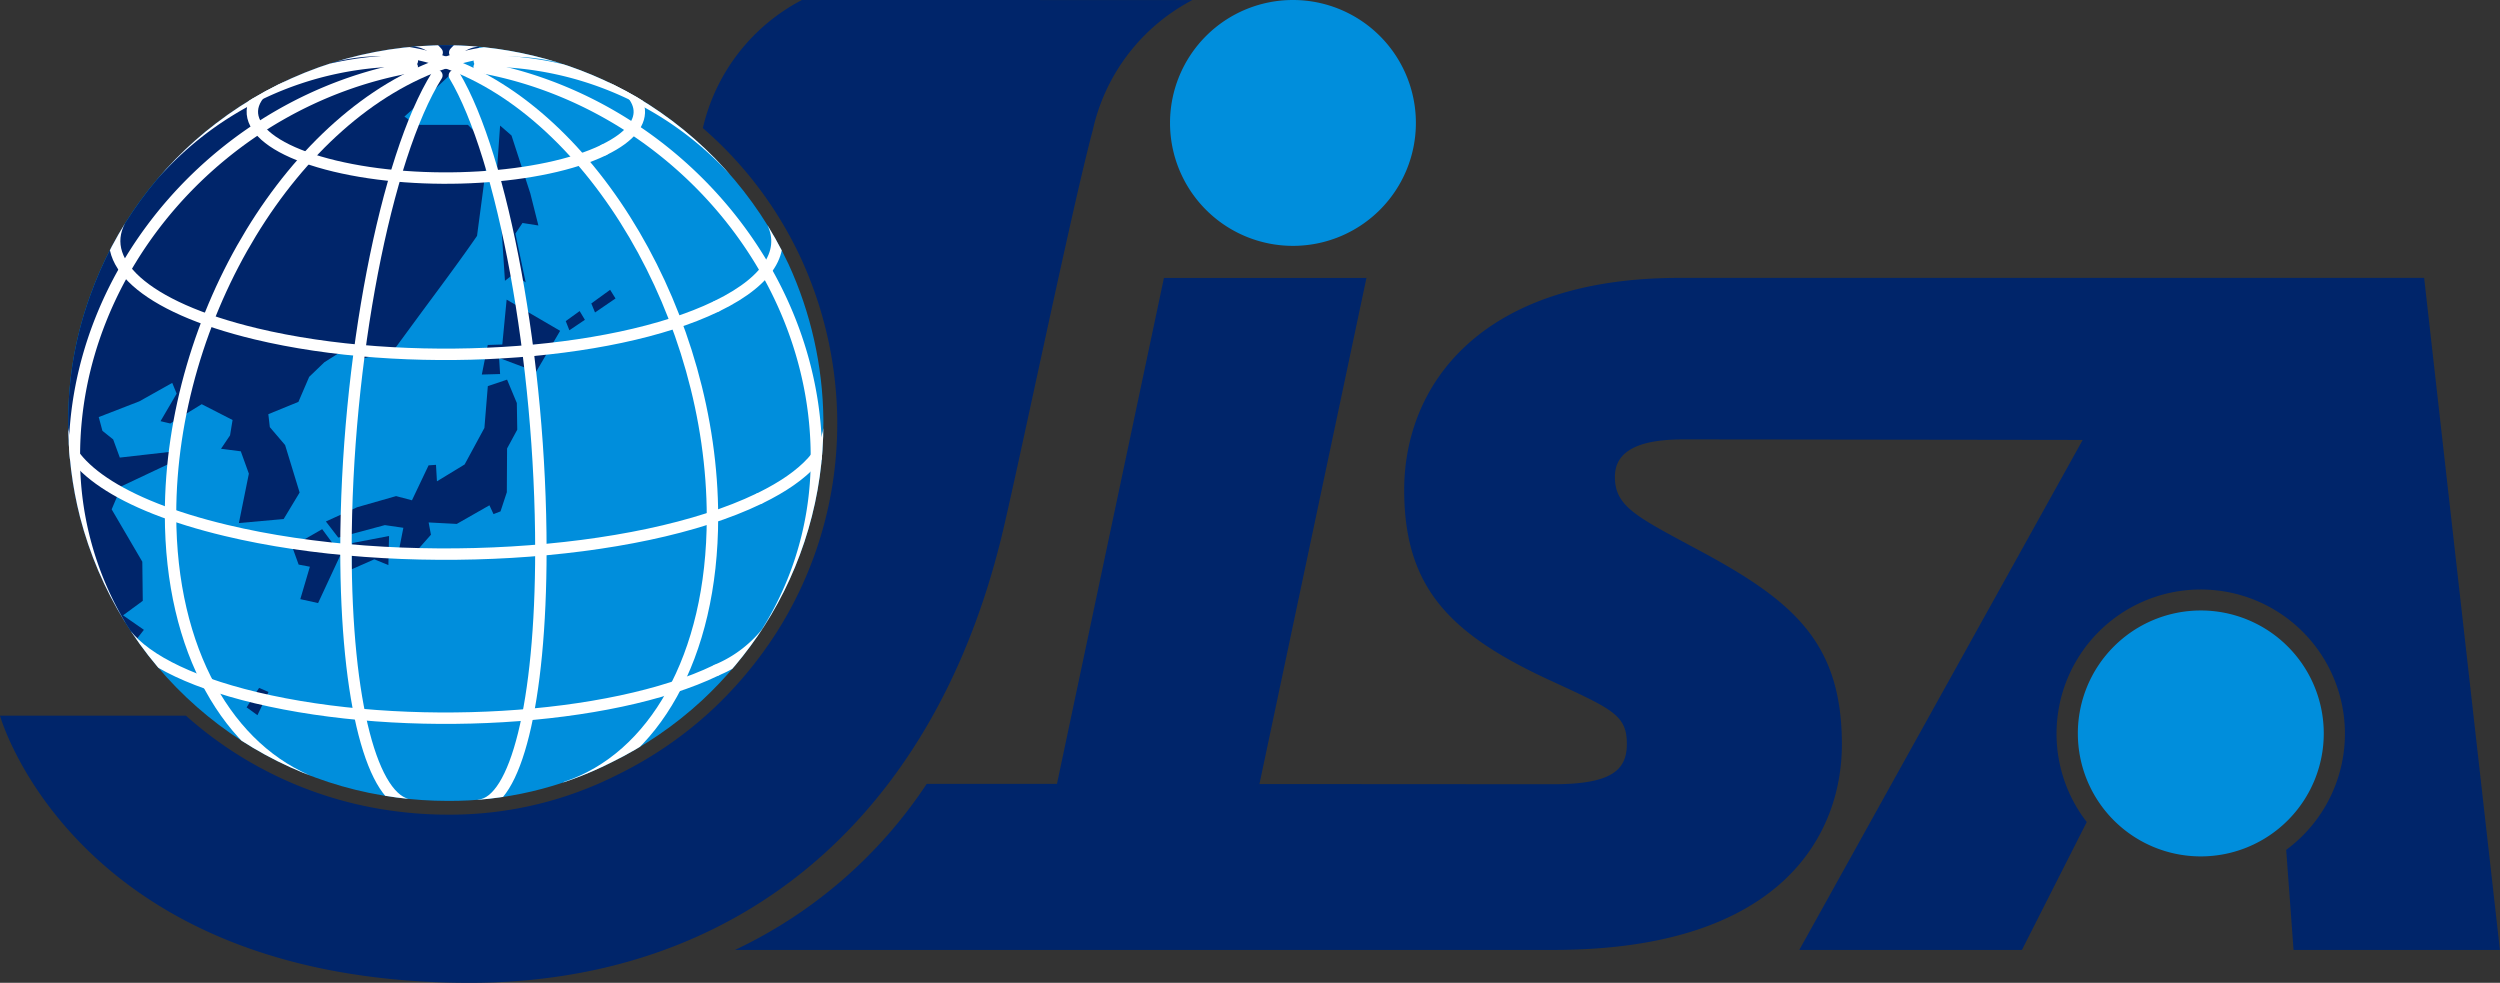 <svg xmlns="http://www.w3.org/2000/svg" xmlns:xlink="http://www.w3.org/1999/xlink" width="93" height="36.559" viewBox="0 0 93 36.559">
  <rect x="0" y="0" width="93" height="36.559" fill="#333333" stroke="none"/>
  <defs>
    <clipPath id="clip-path">
      <path id="パス_107" data-name="パス 107" d="M479.512,465.193c-.179,0-.359,0-.539.012h0A14.076,14.076,0,0,0,470.9,468.1h0a13.953,13.953,0,0,0-4.692,6.427h0a13.547,13.547,0,0,0-.81,4.7h0a14.114,14.114,0,0,0,.439,3.527h0a14.121,14.121,0,0,0,4.352,7.064h0a13.963,13.963,0,0,0,7.415,3.363h0a14.387,14.387,0,0,0,1.9.127h0a13.3,13.3,0,0,0,6.087-1.426h0a14.119,14.119,0,0,0,3.386-2.315h0a14.543,14.543,0,0,0,2.3-2.743h0a13.918,13.918,0,0,0,2.212-7.573h0c0-.042,0-.088,0-.14h0a14.242,14.242,0,0,0-1.3-5.778h0a14.246,14.246,0,0,0-5.656-6.213h0a14.3,14.3,0,0,0-7.015-1.926h-.007Z" transform="translate(-465.396 -465.193)" fill="none"/>
    </clipPath>
  </defs>
  <g id="グループ_3334" data-name="グループ 3334" transform="translate(-460.478 -461.941)">
    <path id="パス_74" data-name="パス 74" d="M544.848,466.514a4.573,4.573,0,1,1,4.573,4.573A4.573,4.573,0,0,1,544.848,466.514Z" transform="translate(-40.845 0)" fill="#008edc"/>
    <path id="パス_75" data-name="パス 75" d="M576.318,481.978h-27.7c-7.462,0-10.242,4.035-10.242,7.89,0,3.607,1.678,5.319,5.249,7,2.463,1.142,3.034,1.34,3.034,2.446,0,.964-.552,1.5-2.73,1.5l-10.938-.007,3.981-18.826h-7.534l-3.979,18.82-4.846,0a17.486,17.486,0,0,1-7.13,6.177h30.447c8.64,0,10.728-4.427,10.728-7.64,0-3.785-1.786-5.336-5.32-7.228-2.321-1.249-3.124-1.623-3.124-2.73,0-.751.531-1.393,2.53-1.393,1.431,0,8.7.01,14.872.019l-10.543,18.972h8.283l2.411-4.758a5.364,5.364,0,1,1,7.419,1.035l.274,3.723h7.677Z" transform="translate(-25.662 -9.7)" fill="#00256a"/>
    <path id="パス_76" data-name="パス 76" d="M610.31,510.54a4.574,4.574,0,1,1,4.573,4.573A4.573,4.573,0,0,1,610.31,510.54Z" transform="translate(-72.536 -21.314)" fill="#008edc"/>
    <g id="グループ_3333" data-name="グループ 3333" transform="translate(463.015 463.619)">
      <g id="グループ_3332" data-name="グループ 3332" clip-path="url(#clip-path)">
        <g id="グループ_3331" data-name="グループ 3331" transform="translate(-0.221 -0.218)">
          <path id="パス_77" data-name="パス 77" d="M485.491,491.872a13.786,13.786,0,0,1-8.123,1.322,14.177,14.177,0,0,1-7.532-3.417,14.269,14.269,0,0,1-4.039-15.534,14.29,14.29,0,0,1,12.962-9.461,14.262,14.262,0,0,1,14.748,14.267,14.14,14.14,0,0,1-2.245,7.686,14.762,14.762,0,0,1-2.341,2.791A14.363,14.363,0,0,1,485.491,491.872Z" transform="translate(-464.97 -464.77)" fill="#008edc"/>
          <g id="グループ_3324" data-name="グループ 3324" transform="translate(0.003 0)">
            <path id="パス_78" data-name="パス 78" d="M497.288,474.621l.582.092-.3-1.192-.7-2.155-.424-.369-.106,1.5c.088,1.281.208,2.99.286,4.273l.326-.253.445.315-.383-1.817.268-.4" transform="translate(-480.161 -467.785)" fill="#00256a"/>
            <path id="パス_79" data-name="パス 79" d="M497.24,486.228l.893-1.522-1.99-1.161-.161,1.669-.542.018-.22,1.1.68-.019c-.012-.2-.025-.4-.038-.6l1.379.519" transform="translate(-479.615 -473.859)" fill="#00256a"/>
            <path id="パス_80" data-name="パス 80" d="M491.1,491.17l-.016-.985-.363-.871-.716.242-.127,1.555-.736,1.359-1.03.627-.035-.613-.276.019-.618,1.3-.591-.156-1.445.413-1.166.531.461.6,1.732-.465.689.1-.157.794.476.264.707-.8-.086-.457,1.047.055,1.215-.693.151.327.261-.1.235-.713.009-1.627.379-.7" transform="translate(-474.177 -476.652)" fill="#00256a"/>
            <path id="パス_81" data-name="パス 81" d="M487.2,501.673c0-.329.022-.758.025-1.083l-1.365.261c-.011.326-.021.652-.032.98l.849-.374.523.216" transform="translate(-475.071 -482.111)" fill="#00256a"/>
            <path id="パス_82" data-name="パス 82" d="M482.507,502.847l.843-1.813-.691-.936-1.119.642.243.675.419.08-.356,1.206.661.146" transform="translate(-472.993 -481.873)" fill="#00256a"/>
            <path id="パス_83" data-name="パス 83" d="M478.665,512.556l.411-.862-.351-.151-.464.723.4.29" transform="translate(-471.406 -487.413)" fill="#00256a"/>
            <path id="パス_84" data-name="パス 84" d="M501.408,485.086l.578-.389-.195-.325-.517.373.134.341" transform="translate(-482.547 -474.26)" fill="#00256a"/>
            <path id="パス_85" data-name="パス 85" d="M503.244,483.684l.767-.524-.2-.322-.7.507.139.339" transform="translate(-483.433 -473.517)" fill="#00256a"/>
            <path id="パス_86" data-name="パス 86" d="M467.231,486.2l.734-.539-.017-1.455-1.14-1.948.363-.859,1.773-.837c.021-.148.044-.3.067-.446l-1.9.216-.247-.675-.4-.321-.137-.511,1.512-.586,1.222-.686.165.4-.6,1.025.364.086,1.168-.718,1.148.588-.094.571-.336.5.736.094.3.831-.371,1.837,1.665-.149.594-.986-.54-1.766-.569-.667-.055-.482,1.119-.457.4-.931.566-.544.85-.539.551.417,1.2-.357.906-1.234c.657-.891,1.546-2.075,2.172-2.988.131-1.008.319-2.351.429-3.362l-.769-.767H478.13l-.432-.308c.917-.814,2.1-1.912,3-2.8a12.706,12.706,0,0,0-1.938-.064,14.266,14.266,0,0,0-13.34,17.824,14.133,14.133,0,0,0,2.17,4.666l.417-.533Z" transform="translate(-464.973 -464.77)" fill="#00256a"/>
          </g>
          <g id="グループ_3330" data-name="グループ 3330" transform="translate(0 0.056)">
            <g id="グループ_3325" data-name="グループ 3325" transform="translate(2.235 21.888)">
              <path id="パス_87" data-name="パス 87" d="M512.185,508.825a4.7,4.7,0,0,0,1.945-1.513" transform="translate(-490.061 -507.309)" fill="none" stroke="#fff" stroke-linecap="round" stroke-width="0.425"/>
              <path id="パス_88" data-name="パス 88" d="M469.3,507.307c.638,1,2.33,1.918,4.969,2.551,5.555,1.33,13.205.874,17.119-1.017" transform="translate(-469.299 -507.307)" fill="none" stroke="#fff" stroke-linecap="round" stroke-width="0.425"/>
            </g>
            <g id="グループ_3326" data-name="グループ 3326" transform="translate(0 14.215)">
              <path id="パス_89" data-name="パス 89" d="M515.28,495.243c1.744-.851,2.581-1.827,2.581-2.794" transform="translate(-489.324 -492.441)" fill="none" stroke="#fff" stroke-linecap="round" stroke-width="0.425"/>
              <path id="パス_90" data-name="パス 90" d="M464.967,492.433c0,1.539,2.121,3.052,6.085,4,6.434,1.541,15.3,1.012,19.827-1.178" transform="translate(-464.967 -492.433)" fill="none" stroke="#fff" stroke-linecap="round" stroke-width="0.425"/>
            </g>
            <g id="グループ_3327" data-name="グループ 3327" transform="translate(1.949 6.544)">
              <path id="パス_91" data-name="パス 91" d="M512.185,480.888c2.059-1,2.655-2.212,1.939-3.323" transform="translate(-489.775 -477.564)" fill="none" stroke="#fff" stroke-linecap="round" stroke-width="0.425"/>
              <path id="パス_92" data-name="パス 92" d="M469.032,477.564c-1.038,1.612.767,3.352,4.967,4.359,5.555,1.331,13.206.874,17.119-1.017" transform="translate(-468.745 -477.564)" fill="none" stroke="#fff" stroke-linecap="round" stroke-width="0.425"/>
            </g>
            <g id="グループ_3328" data-name="グループ 3328" transform="translate(7.07 1.001)">
              <path id="パス_93" data-name="パス 93" d="M503.561,469.871c1.955-.954,1.652-2.219-.526-3.051" transform="translate(-490.466 -466.82)" fill="none" stroke="#fff" stroke-linecap="round" stroke-width="0.425"/>
              <path id="パス_94" data-name="パス 94" d="M480.274,467c-.1.044-.2.09-.3.137-2.28,1.113-1.488,2.648,1.767,3.429s7.717.51,10-.594" transform="translate(-478.671 -466.905)" fill="none" stroke="#fff" stroke-linecap="round" stroke-width="0.425"/>
            </g>
            <g id="グループ_3329" data-name="グループ 3329" transform="translate(0.451)">
              <path id="パス_95" data-name="パス 95" d="M505.1,488.72a12.1,12.1,0,0,0,2.481-7.449c0-7-5.512-13.242-12.545-14.494" transform="translate(-479.978 -465.798)" fill="none" stroke="#fff" stroke-linecap="round" stroke-width="0.425"/>
              <path id="パス_96" data-name="パス 96" d="M505.192,471.22a12.525,12.525,0,0,0-10.147-4.876" transform="translate(-479.98 -465.588)" fill="none" stroke="#fff" stroke-linecap="round" stroke-width="0.425"/>
              <path id="パス_97" data-name="パス 97" d="M497.589,466.081a7.131,7.131,0,0,0-4.964-.031" transform="translate(-478.808 -465.238)" fill="none" stroke="#fff" stroke-linecap="round" stroke-width="0.425"/>
              <path id="パス_98" data-name="パス 98" d="M494.239,464.889a1.262,1.262,0,0,0-.969.432" transform="translate(-479.12 -464.882)" fill="none" stroke="#fff" stroke-linecap="round" stroke-width="0.425"/>
              <path id="パス_99" data-name="パス 99" d="M490.184,464.883a1.208,1.208,0,0,1,.937.435" transform="translate(-477.626 -464.879)" fill="none" stroke="#fff" stroke-linecap="round" stroke-width="0.425"/>
              <path id="パス_100" data-name="パス 100" d="M483.866,465.9a6.857,6.857,0,0,1,4.519.13" transform="translate(-474.568 -465.217)" fill="none" stroke="#fff" stroke-linecap="round" stroke-width="0.425"/>
              <path id="パス_101" data-name="パス 101" d="M470.826,471.016a12.475,12.475,0,0,1,10-4.681" transform="translate(-468.255 -465.584)" fill="none" stroke="#fff" stroke-linecap="round" stroke-width="0.425"/>
              <path id="パス_102" data-name="パス 102" d="M468.211,488.531a12.124,12.124,0,0,1-2.369-7.3c0-7,5.523-13.227,12.568-14.46" transform="translate(-465.842 -465.795)" fill="none" stroke="#fff" stroke-linecap="round" stroke-width="0.425"/>
              <path id="パス_103" data-name="パス 103" d="M478.124,493.265c-3.187-1.216-5.349-4.921-5.349-10.007,0-7.4,4.585-14.928,10.24-16.806" transform="translate(-469.198 -465.641)" fill="none" stroke="#fff" stroke-linecap="round" stroke-width="0.425"/>
              <path id="パス_104" data-name="パス 104" d="M487.822,494.522c-1.4-.133-2.4-3.762-2.4-9.5,0-7,1.486-14.624,3.382-17.639" transform="translate(-475.319 -466.092)" fill="none" stroke="#fff" stroke-linecap="round" stroke-width="0.425"/>
              <path id="パス_105" data-name="パス 105" d="M494.172,494.529c1.339-.123,2.29-3.749,2.29-9.49,0-7-1.414-14.63-3.218-17.652" transform="translate(-479.108 -466.093)" fill="none" stroke="#fff" stroke-linecap="round" stroke-width="0.425"/>
              <path id="パス_106" data-name="パス 106" d="M497.12,493.4c3.219-1.078,5.425-4.818,5.425-10.036,0-7.4-4.441-14.978-9.919-16.915" transform="translate(-478.808 -465.641)" fill="none" stroke="#fff" stroke-linecap="round" stroke-width="0.425"/>
            </g>
          </g>
        </g>
      </g>
    </g>
    <path id="パス_108" data-name="パス 108" d="M490.309,461.941a7.2,7.2,0,0,0-3.685,4.765,14.441,14.441,0,0,1,3.646,4.837,14.766,14.766,0,0,1,1.353,5.993c0,.055,0,.1,0,.148a14.442,14.442,0,0,1-2.291,7.837,15.028,15.028,0,0,1-2.393,2.853,14.658,14.658,0,0,1-3.49,2.387,13.81,13.81,0,0,1-6.323,1.485,15,15,0,0,1-1.973-.132,14.479,14.479,0,0,1-7.688-3.488l-.068-.063h-6.92s2.778,9.939,17.476,9.939c9.777,0,17.15-5.879,19.773-16.555.559-2.275,2.648-12.367,3.4-15.151a7.227,7.227,0,0,1,3.709-4.853Z" transform="translate(0 0)" fill="#00256a"/>
  </g>
</svg>
